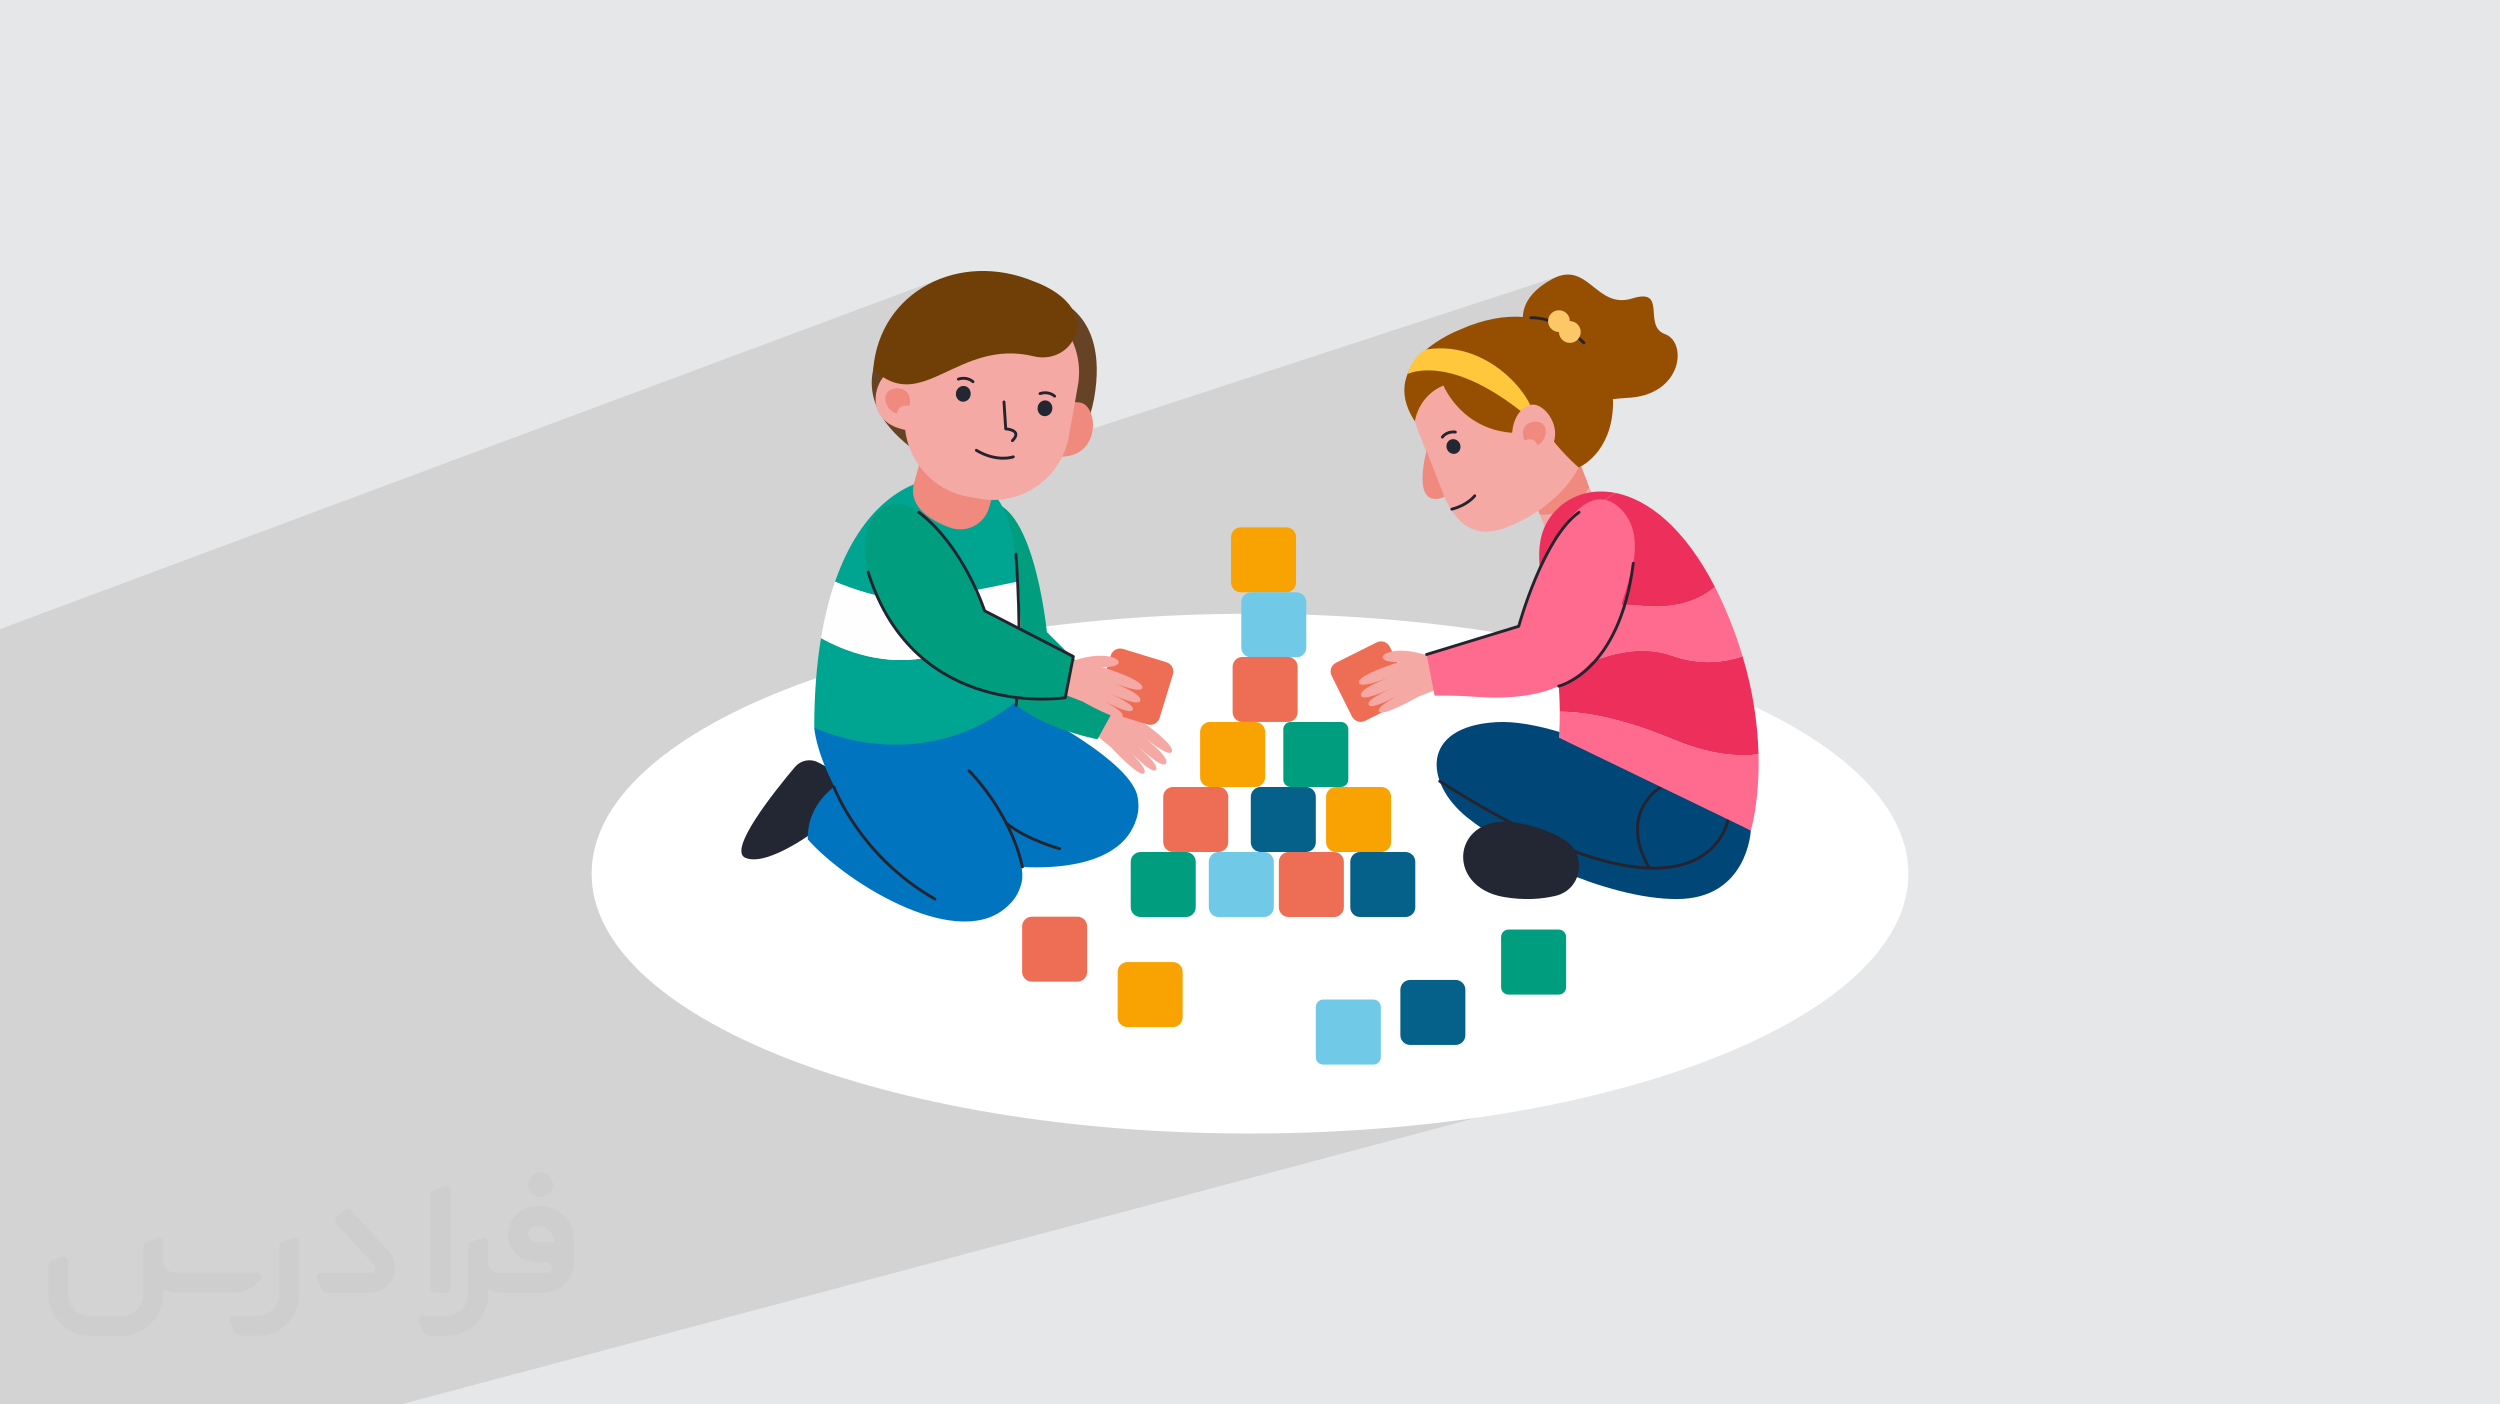 <?xml version="1.0" encoding="UTF-8"?>
<!DOCTYPE svg PUBLIC "-//W3C//DTD SVG 1.0//EN" "http://www.w3.org/TR/2001/REC-SVG-20010904/DTD/svg10.dtd">
<!-- Creator: CorelDRAW -->
<svg xmlns="http://www.w3.org/2000/svg" xml:space="preserve" width="94.192mm" height="52.917mm" version="1.0" style="shape-rendering:geometricPrecision; text-rendering:geometricPrecision; image-rendering:optimizeQuality; fill-rule:evenodd; clip-rule:evenodd"
viewBox="0 0 9404.92 5283.66"
 xmlns:xlink="http://www.w3.org/1999/xlink"
 xmlns:xodm="http://www.corel.com/coreldraw/odm/2003">
 <defs>
  <style type="text/css">
   <![CDATA[
    .str0 {stroke:#25232E;stroke-width:10.9;stroke-linecap:round;stroke-linejoin:round;stroke-miterlimit:22.926}
    .fil5 {fill:none;fill-rule:nonzero}
    .fil12 {fill:#ED6E54;fill-rule:nonzero}
    .fil20 {fill:#70C9E6;fill-rule:nonzero}
    .fil4 {fill:#004677;fill-rule:nonzero}
    .fil11 {fill:#0074BF;fill-rule:nonzero}
    .fil13 {fill:#009D7F;fill-rule:nonzero}
    .fil16 {fill:#00A591;fill-rule:nonzero}
    .fil22 {fill:#05608A;fill-rule:nonzero}
    .fil6 {fill:#232733;fill-rule:nonzero}
    .fil18 {fill:#664324;fill-rule:nonzero}
    .fil19 {fill:#703F07;fill-rule:nonzero}
    .fil9 {fill:#964F00;fill-rule:nonzero}
    .fil15 {fill:#EC305B;fill-rule:nonzero}
    .fil8 {fill:#F0897E;fill-rule:nonzero}
    .fil7 {fill:#F4A9A4;fill-rule:nonzero}
    .fil21 {fill:#F9A302;fill-rule:nonzero}
    .fil23 {fill:#FCC767;fill-rule:nonzero}
    .fil17 {fill:#FEFEFE;fill-rule:nonzero}
    .fil14 {fill:#FF6B8E;fill-rule:nonzero}
    .fil10 {fill:#FFC73B;fill-rule:nonzero}
    .fil3 {fill:white;fill-rule:nonzero}
    .fil2 {fill:#373435;fill-rule:nonzero;fill-opacity:0.031}
    .fil1 {fill:#2B2A29;fill-opacity:0.102}
    .fil0 {fill:#E6E7E8}
   ]]>
  </style>
 </defs>
 <g id="Layer_x0020_1">
  <polygon class="fil0" points="-0,0 9404.92,0 9404.92,5283.66 -0,5283.66 "/>
  <polygon class="fil1" points="6085.2,3874.44 5554.07,4204.97 1506.99,5283.66 -0,5283.66 -0,2366.55 3542.22,1046.89 4021.1,1641.9 5864.16,1038.83 5855.89,1453.07 6004.13,2350.15 "/>
  <g id="_2395853033872">
   <path class="fil2" d="M1125.4 4672.59l0 197.03c0,20.41 -3.74,40.82 -11.66,59.56 -7.92,18.74 -19.16,36.25 -33.74,50.4 -14.58,14.58 -31.65,25.82 -50.4,33.74 -18.74,7.92 -39.15,11.66 -59.56,11.66l-60.82 0c-7.08,0 -14.16,-2.08 -19.99,-6.25 -5.83,-4.16 -10.41,-9.58 -12.92,-16.25l-11.24 -29.16c-0.83,-2.5 -1.25,-5.41 -1.25,-8.33 0,-2.92 1.25,-5.42 2.92,-7.92 1.67,-2.5 3.74,-4.16 6.25,-5.41 2.5,-1.25 5.41,-2.09 7.91,-1.67l86.23 0c22.08,0 42.91,-8.75 58.73,-24.57 15.41,-15.42 24.15,-36.65 24.15,-58.73l0 -179.12c0,-3.33 1.26,-6.66 3.33,-9.58 2.09,-2.92 5,-5 7.92,-6.25l40.82 -15.83c2.5,-0.84 5.41,-1.25 8.33,-0.84 2.92,0.42 5.42,1.26 7.5,2.92 2.09,1.67 4.17,3.75 5.42,6.25 1.25,2.92 2.08,5.83 2.08,8.33z"/>
   <path class="fil2" d="M2033.88 4536.8l-15 0c-59.57,0 -109.13,48.73 -108.31,107.88 0.42,27.5 12.08,54.16 31.66,73.32 19.57,19.57 46.23,30.4 74.14,30.4l39.57 0c5.42,0 10.41,2.08 14.17,5.83 3.74,3.74 5.83,8.75 5.83,14.16 0,5.42 -2.09,10.41 -5.83,14.17 -3.75,3.74 -8.75,5.83 -14.17,5.83l-179.11 0c-10.83,0 -20.83,-4.58 -28.33,-12.08 -7.5,-7.5 -11.66,-17.91 -12.08,-28.33l0 -74.98c0,-2.92 -0.83,-5.41 -2.08,-7.92 -1.25,-2.5 -3.33,-4.57 -5.42,-6.24 -2.08,-1.67 -4.99,-2.51 -7.5,-2.92 -2.92,-0.42 -5.41,0 -8.33,0.83l-41.24 15.83c-2.92,1.25 -5.83,3.33 -7.92,6.25 -2.08,2.92 -2.92,6.25 -2.92,9.58l0 179.12c0,22.08 -8.75,43.32 -24.15,58.73 -15.42,15.42 -36.65,24.57 -58.73,24.57l-86.64 0.01c-2.92,0 -5.42,0.83 -7.92,2.08 -2.5,1.25 -4.58,3.33 -6.25,5.42 -1.66,2.5 -2.5,4.99 -2.92,7.5 -0.41,2.92 0,5.41 1.26,8.33l11.24 29.16c2.5,6.67 7.08,12.5 12.91,16.66 5.83,4.16 12.91,6.25 20,5.83l60.81 0c41.24,0 80.81,-16.25 109.97,-45.82 29.16,-29.16 45.81,-68.74 45.81,-109.97l0 -18.32c15.84,7.91 33.33,12.08 50.82,12.08l157.03 0c30.41,0 59.99,-12.08 81.65,-33.74 21.66,-21.67 33.74,-50.82 33.74,-81.65l0 -85.81c0,-33.32 -13.33,-65.39 -36.65,-89.14 -23.74,-23.74 -55.82,-36.65 -89.14,-36.65zm50.39 136.2l-66.64 0c-7.92,0 -15.42,-2.5 -21.25,-7.91 -5.83,-5.42 -9.59,-12.5 -10.41,-20.42 0,-4.16 0.42,-8.75 2.08,-12.91 1.67,-4.16 3.75,-7.91 6.67,-10.82 5.83,-5.42 13.75,-8.76 21.66,-8.76l7.09 0c16.25,0 31.65,6.25 42.9,17.91 11.66,11.25 17.91,26.66 17.91,42.91z"/>
   <path class="fil2" d="M1694.39 4478.9l0 367.39c0,2.08 -0.42,4.57 -1.25,6.66 -0.84,2.09 -2.09,4.16 -3.75,5.83 -1.67,1.67 -3.33,2.92 -5.41,3.74 -2.09,0.84 -4.16,1.26 -6.67,1.26l-40.82 0c-2.08,0 -4.58,-0.42 -6.66,-1.26 -2.09,-0.83 -4.16,-2.08 -5.42,-3.74 -1.66,-1.67 -2.92,-3.74 -3.74,-5.83 -0.83,-2.09 -1.25,-4.58 -1.25,-6.66l0 -351.57c0,-3.32 0.83,-6.66 2.92,-9.58 2.08,-2.92 4.58,-5 7.91,-6.25l40.83 -15.83c2.5,-0.84 5.41,-1.25 8.33,-1.25 2.92,0.41 5.41,1.25 7.5,2.92 2.5,1.66 4.16,3.74 5.41,6.24 1.25,2.09 2.09,5 2.09,7.92z"/>
   <path class="fil2" d="M1391.56 4863.79l-153.7 0c-7.08,0 -14.17,-2.09 -20,-6.25 -5.83,-4.16 -10.41,-9.99 -13.33,-16.66l-11.24 -28.74c-0.83,-2.51 -1.25,-5.42 -0.83,-8.34 0.41,-2.92 1.25,-5.41 2.92,-7.91 1.66,-2.51 3.74,-4.16 6.24,-5.42 2.51,-1.25 5.42,-2.08 7.92,-2.08l184.11 0c3.33,0 6.66,-1.25 9.58,-2.92 2.93,-2.09 5,-4.58 6.67,-7.92 1.25,-3.33 1.67,-6.66 1.25,-9.99 -0.42,-3.33 -2.08,-6.67 -4.16,-9.17l-141.63 -154.12c-2.92,-3.33 -4.58,-7.92 -4.58,-12.5 0,-4.58 2.09,-8.75 5.83,-12.08l29.58 -27.49c3.33,-2.92 7.92,-4.58 12.5,-4.58 4.58,0.42 8.75,2.09 12.08,5.83l140.37 152.87c55.41,59.57 12.5,157.46 -69.56,157.46z"/>
   <path class="fil2" d="M977.53 4817.97l-20 17.07c-20.83,17.91 -47.49,27.91 -74.98,27.91l-211.19 0c-19.57,0 -39.15,-4.16 -57.06,-12.49l0 16.25c0,20.82 -4.16,41.65 -12.08,60.81 -7.91,19.16 -19.57,36.65 -34.57,51.65 -14.58,14.58 -32.07,26.24 -51.65,34.58 -19.16,7.91 -39.99,12.07 -60.82,12.07l-114.55 0.01c-20.83,0 -41.66,-4.17 -60.82,-12.08 -19.16,-7.92 -36.65,-19.58 -51.65,-34.58 -14.58,-14.58 -26.24,-32.07 -34.57,-51.65 -7.92,-19.16 -12.08,-39.98 -12.08,-60.81l0 -107.89c0,-3.33 1.25,-6.66 2.92,-9.58 2.09,-2.92 4.58,-5 7.92,-6.25l40.82 -15.83c2.5,-0.84 5.41,-1.26 8.33,-0.84 2.92,0.42 5.42,1.25 7.5,2.92 2.09,1.67 4.16,3.75 5.42,6.25 1.25,2.5 2.08,5 2.08,7.92l0 128.71c0,20.83 8.34,40.82 22.92,55.41 14.58,14.58 34.57,22.91 55.4,22.91l125.79 0c20.83,0 40.41,-8.34 54.99,-22.92 14.58,-14.58 22.92,-34.57 22.92,-55.4l0 -184.11c0,-3.33 1.25,-6.67 2.92,-9.59 2.08,-2.92 4.57,-4.99 7.91,-6.24l40.82 -15.84c2.51,-0.83 5.42,-1.25 8.34,-0.83 2.92,0.42 5.41,1.25 7.91,2.92 2.51,1.67 4.17,3.74 5.42,6.25 1.25,2.5 2.08,5.41 2.08,7.91l0 70.4c0,11.66 4.58,23.32 12.92,31.65 8.33,8.34 19.57,13.33 31.65,13.33l307.4 0c3.33,0 7.09,0.84 9.59,2.92 2.92,2.09 5,5 6.25,7.92 1.25,3.33 1.25,6.66 0.41,10.41 0,3.74 -2.08,6.66 -4.57,8.75z"/>
   <path class="fil2" d="M2033.88 4503.89c25.82,0 47.07,-21.25 47.07,-47.07 0,-25.83 -21.25,-47.07 -47.07,-47.07 -25.83,0 -47.08,21.24 -47.08,47.07 0,25.82 21.25,47.07 47.08,47.07z"/>
  </g>
  <g id="_2395853039536">
   <path class="fil3" d="M2225.62 3286.65c0,539.93 1108.92,977.64 2476.84,977.64 1367.93,0 2476.85,-437.71 2476.85,-977.64 0,-539.94 -1108.92,-977.65 -2476.85,-977.65 -1367.92,0 -2476.84,437.71 -2476.84,977.65z"/>
   <g>
    <path class="fil4" d="M6435.22 3016.94c0,0 -520.48,-317.81 -807.42,-300.22 -286.92,17.6 -266.69,229.46 -110.91,356.37 155.78,126.91 524.18,309.09 791.1,309.09 266.93,0 278.57,-257.86 278.57,-257.86l-151.34 -107.39z"/>
    <path class="fil5 str0" d="M6500.94 3082.91c0,0 -81.66,495.76 -1084.65,-143.81"/>
    <path class="fil5 str0" d="M6248.2 2960.62c0,0 -163.34,93.87 -45.08,302.29"/>
    <path class="fil6" d="M5852.57 3369.93c100.79,-24.2 119.62,-158.63 30.8,-212.04 -44.25,-26.6 -102.29,-50.25 -177.49,-62.8 -241.32,-40.27 -277.01,241.26 -46.68,279.7 76.61,12.78 141.23,7.67 193.37,-4.85z"/>
    <path class="fil7" d="M5868.09 1925.33c-26.55,10.31 -52.22,12.67 -75.3,10.86l86.73 215.73 196.62 -76.36 -97.65 -243.89c0,0 -19.58,58.38 -110.4,93.66z"/>
    <path class="fil8" d="M5745.01 1813.18l47.78 123c23.08,1.81 48.75,-0.55 75.3,-10.86 90.82,-35.28 110.4,-93.66 110.4,-93.66l-36.85 -94.87 -196.62 76.38z"/>
    <path class="fil7" d="M5510.86 1264.08l0 0c-150.23,58.34 -231.91,212.27 -181.5,342.05l80.17 206.42c50.41,129.77 111.05,228.41 261.29,170.07 194.56,-75.58 335.41,-252.48 285,-382.27l-80.17 -206.41c-50.4,-129.77 -214.57,-188.23 -364.8,-129.86z"/>
    <path class="fil6" d="M5443.51 1689.3c5.61,14.43 21.09,21.88 34.57,16.64 13.5,-5.24 19.89,-21.2 14.3,-35.62 -5.61,-14.44 -21.1,-21.9 -34.59,-16.65 -13.49,5.24 -19.87,21.19 -14.28,35.63z"/>
    <path class="fil5 str0" d="M5426.08 1644.39c0,0 15.42,-23.01 48.84,-18.99"/>
    <path class="fil8" d="M5434.06 1869.64l-67.41 -173.54c0,0 -62.96,224.18 67.41,173.54z"/>
    <path class="fil9" d="M5493.35 1239.6c0,0 -319.38,118.59 -171.04,344.98 21.34,-105.83 108.01,-134.17 108.01,-134.17 0,0 93.77,233.27 384.15,166.65 44.76,73.15 124.47,141.68 124.47,141.68 0,0 124.07,-50.89 129.28,-236.18 5.2,-185.28 -230.25,-438.11 -574.87,-282.95z"/>
    <path class="fil9" d="M5731 1210.97c0,0 -25.27,-89.88 109.14,-161.61 134.43,-71.73 164.02,115.53 299.7,73.47 135.68,-42.04 38.07,103.28 124.02,134.2 85.97,30.92 65.25,232.74 -145.58,239.96 -103.65,3.55 -288.75,82.43 -387.28,-286.02z"/>
    <path class="fil10" d="M5295 1407.38c0,0 165.14,-88.84 474.39,179.2 20.9,-64.54 -152.27,-309.61 -402.57,-272.33 -52.72,23.14 -71.82,93.13 -71.82,93.13z"/>
    <path class="fil7" d="M5752.97 1524.5c-65.09,25.28 -64.59,109.61 -64.59,109.61l73.14 105.22c169.19,-65.72 56.53,-240.1 -8.55,-214.83z"/>
    <path class="fil8" d="M5729.22 1624.73c-0.56,9.38 1.06,20.09 5.79,32.27 16.64,-6.48 38.24,-9.5 48.68,17.33 20.48,-7.96 32.92,-32.5 30.77,-57.27 -3.95,-45.76 -82.5,-38.74 -85.24,7.67z"/>
    <path class="fil6" d="M3503.4 3120.12c0,0 -93.09,176.97 -168.87,178.59 -75.8,1.64 36.44,-359.61 36.44,-359.61l128.75 9.66 3.68 171.36z"/>
    <path class="fil11" d="M3328.25 2788.95c0,0 103.77,195.8 462.99,339.63 359.21,143.83 517.54,21.34 488.22,-131.56 -29.32,-152.89 -490.14,-372.29 -490.14,-372.29l-461.07 164.22z"/>
    <path class="fil11" d="M3501.09 2940.14c0,0 -83.76,111.32 -21.44,241.58 212.19,94.23 704.93,151.1 790.85,-88.87 -438.77,-142.48 -769.42,-152.72 -769.42,-152.72z"/>
    <path class="fil12" d="M5178.83 2416.68l-152.73 76.39c-18.24,9.12 -25.62,31.3 -16.51,49.53l76.38 152.72c9.12,18.24 31.28,25.64 49.53,16.51l152.72 -76.38c18.23,-9.11 25.62,-31.29 16.51,-49.53l-76.37 -152.74c-9.14,-18.22 -31.3,-25.61 -49.54,-16.51z"/>
    <path class="fil7" d="M4171.07 2654.61c0,0 76.45,-9.08 139.37,17.03 62.91,26.1 56.32,65.92 -24.17,36.06 10.2,6.63 19.04,13.02 26.73,19.11 38.64,28.5 104.65,80.98 95.4,101.08 -9.3,20.18 -74.99,-31.64 -96.8,-47.86 22.07,17.97 88.34,71.86 74.65,92.27 -13.39,19.97 -83.69,-45.7 -107.4,-65.33 20.24,18.31 87.8,76.27 68.15,90.49 -15,10.85 -69.55,-43.19 -88.74,-63.72 13.17,16.92 62.31,64.35 44.5,75.93 -20.33,13.24 -124.23,-99.57 -124.23,-99.57 -36.01,-28.9 -72.54,-58.4 -72.54,-58.4l65.09 -97.08z"/>
    <path class="fil6" d="M3085.34 3112.34c0,0 -195.14,151.65 -281.28,114.79 -66.97,-28.69 106.1,-246.28 186.37,-341.62 21.98,-26.09 59.26,-33.03 89.19,-16.65l89.1 48.77 -83.37 194.73z"/>
    <path class="fil13" d="M3984.23 2739.65c-253.79,-92.52 -425.92,-334.89 -420.79,-604.96 1.95,-102.23 28.47,-198.45 111.44,-235.21 207.43,-91.9 263.51,478.47 263.51,478.47l266.13 264.63 -75.76 138.64c0,0 -61.94,-11.46 -144.53,-41.56z"/>
    <path class="fil14" d="M6170.33 2278.55c-183.95,-19.12 -285.99,42.83 -336.31,91.22 10.78,56.09 21,116.72 27.37,182.41 83.93,-51.4 266.85,-143.13 429.04,-85.39 105.59,37.61 197.88,25.13 265.21,2.19 -18.77,-62.96 -42.89,-128.93 -73.6,-197.2 -10.02,-22.33 -20.29,-43.6 -30.71,-63.94 -52.33,45.25 -139.49,85.43 -280.99,70.71z"/>
    <path class="fil15" d="M5958.61 1963.1c39.37,-53.08 80.18,-87.34 120.05,-108.48 -105.15,-21.36 -196.97,18.72 -248.82,93.88 -36.77,53.32 -43.89,114.82 -37.38,186.78 44.47,-35.41 100.9,-84.16 166.16,-172.18z"/>
    <path class="fil14" d="M6295 2781.93c-216.08,-90.31 -357.79,-104.78 -427.14,-104.68 0.17,31.59 -0.69,64.12 -3.1,97.84l721.8 349.24c0,0 33.55,-109.2 28.98,-286.82 -75.99,9.9 -182.14,2.24 -320.53,-55.59z"/>
    <path class="fil15" d="M6170.33 2278.55c141.52,14.72 228.66,-25.46 280.99,-70.71 -115.12,-224.25 -252.59,-328.83 -372.67,-353.22 -39.87,21.14 -80.68,55.4 -120.05,108.48 -65.26,88.02 -121.69,136.77 -166.16,172.18 6.15,68.06 24.48,145.59 41.57,234.49 50.32,-48.4 152.36,-110.34 336.31,-91.22z"/>
    <path class="fil15" d="M6615.53 2837.51c-2.63,-102.62 -17.98,-228.07 -59.9,-368.53 -67.33,22.95 -159.62,35.43 -265.21,-2.19 -162.19,-57.74 -345.11,33.99 -429.04,85.39 3.85,39.79 6.23,81.45 6.47,125.06 69.36,-0.1 211.06,14.37 427.14,104.68 138.39,57.82 244.54,65.48 320.53,55.59z"/>
    <path class="fil11" d="M3063.12 2737.42c0,0 13.58,221.22 281.25,500.61 267.68,279.4 462.47,233.29 498.96,81.94 36.48,-151.34 -292.5,-541.55 -292.5,-541.55l-487.72 -41z"/>
    <path class="fil16" d="M3517.19 2466.8c-185.13,48.22 -349.43,-22.05 -428.56,-66.4 -16.4,98.57 -25.5,210.56 -25.5,337.02 0,0 411.94,203.74 780.22,-116.4 -0.65,-90.16 -1.6,-171.93 -3.59,-245.91 -65.75,20.68 -174.18,53.05 -322.56,91.69z"/>
    <path class="fil16" d="M3417.1 2254.81c101.74,-2.43 305.23,-43.99 413.61,-67.63 -21.6,-276.8 -81.45,-392.75 -256.2,-392.75 -164.76,0 -336.6,115.98 -433.19,394.08 68.69,28.36 183.03,68.51 275.78,66.29z"/>
    <path class="fil17" d="M3517.19 2466.8c148.39,-38.64 256.81,-71.01 322.56,-91.69 -1.87,-69.45 -4.67,-131.99 -9.04,-187.93 -108.39,23.63 -311.88,65.2 -413.61,67.63 -92.75,2.22 -207.1,-37.93 -275.78,-66.29 -21.65,62.33 -39.53,132.76 -52.69,211.88 79.13,44.35 243.43,114.62 428.56,66.4z"/>
    <path class="fil7" d="M5390.85 2474.41c0,0 -70.11,-31.74 -137.98,-25.88 -67.88,5.86 -73.62,45.81 12.14,41.68 -11.74,3.25 -22.1,6.64 -31.27,10.13 -45.44,15.47 -124.23,45.54 -121.49,67.5 2.76,22.05 81.04,-7.47 106.73,-16.35 -26.45,10.46 -105.92,41.8 -99.04,65.38 6.74,23.09 93.61,-18.25 122.13,-29.8 -24.81,11.34 -106.74,46.16 -92.32,65.65 11.01,14.89 79.37,-20.15 103.86,-33.92 -17.67,12.16 -78.85,42.52 -65.39,58.93 15.39,18.77 148.53,-57.33 148.53,-57.33 43.06,-16.67 86.81,-33.75 86.81,-33.75l-32.7 -112.24z"/>
    <path class="fil11" d="M3158.02 2946.56c0,0 -122.27,66.75 -119.34,211.12 154.28,173.48 579.49,428.9 756.88,245.9 -340.66,-311.08 -637.54,-457.02 -637.54,-457.02z"/>
    <path class="fil14" d="M5547.45 2621.21c433.72,31.63 507.22,-190.44 583.99,-449.42 29.07,-98.05 29.81,-194.48 -35.1,-257.91 -194.53,-190.1 -382.93,442.09 -382.93,442.09l-346.59 106.1 30.29 155.05c0,0 62.65,-2.31 150.33,4.09z"/>
    <path class="fil8" d="M3499.2 1595.4l-25.87 98.42 -34.36 121.74c-23.51,84.38 50.86,139.05 134.82,169.25 61.84,22.26 129.6,-12.48 147.37,-75.77l31.07 -110.67 33.54 -127.63 -286.57 -75.35z"/>
    <path class="fil18" d="M3942.13 1115.19c0,0 234.77,40.02 173.82,384.16 -60.96,344.13 -441.8,315.66 -441.8,315.66 0,0 -450.14,-150.96 -389.02,-425.94 61.12,-274.98 325.24,-476.41 657.01,-273.89z"/>
    <path class="fil8" d="M4064.35 1514.75c-73.06,-12.95 -83.23,44.51 -83.23,44.51l-27.52 155.34c189.97,33.65 183.83,-186.92 110.75,-199.86z"/>
    <path class="fil7" d="M3685.58 1876.45l-43.27 -7.66c-156.76,-27.76 -262.3,-178.74 -234.53,-335.52l33.92 -191.52c27.78,-156.75 178.74,-262.31 335.52,-234.53l43.26 7.67c156.77,27.76 262.31,178.73 234.54,335.5l-33.92 191.52c-27.76,156.76 -178.75,262.31 -335.52,234.53l0 0.01z"/>
    <path class="fil7" d="M3375.6 1392.75c73.06,12.93 62.89,70.38 62.89,70.38l-27.53 155.34c-189.95,-33.65 -108.44,-238.68 -35.37,-225.73z"/>
    <path class="fil6" d="M3958.53 1540.86c-2.87,16.21 -17.48,27.17 -32.62,24.47 -15.15,-2.68 -25.09,-17.98 -22.23,-34.19 2.87,-16.22 17.47,-27.17 32.61,-24.47 15.15,2.68 25.1,17.98 22.24,34.19z"/>
    <path class="fil6" d="M3651.35 1486.45c-2.88,16.21 -17.47,27.16 -32.62,24.48 -15.15,-2.68 -25.1,-17.99 -22.23,-34.2 2.88,-16.21 17.47,-27.16 32.62,-24.48 15.15,2.68 25.1,18 22.23,34.2z"/>
    <path class="fil5 str0" d="M3776.93 1512.07l6.57 101.34c0,0 65.39,3.45 25.14,44.37"/>
    <path class="fil5 str0" d="M3967.45 1490.42c0,0 -20.82,-20.79 -54.85,-9.71"/>
    <path class="fil5 str0" d="M3660.29 1436.03c0,0 -20.83,-20.81 -54.86,-9.73"/>
    <path class="fil8" d="M3421.02 1492.34c2.51,9.66 3.04,21.16 0.62,34.83 -18.71,-3.31 -41.86,-2.02 -47.19,28.12 -23,-4.07 -41.03,-27.11 -43.89,-53.38 -5.3,-48.53 78.04,-57.4 90.46,-9.57z"/>
    <path class="fil19" d="M3890.52 1059.23c0,0 177.68,58.14 158.92,181.79 -11.18,73.68 -86.96,117.39 -159.31,99.64 -286.48,-70.34 -421.43,224.33 -605,48.41 23.57,-292.75 323.56,-448.12 605.39,-329.84z"/>
    <path class="fil13" d="M4461.39 3205.2l-170.75 0c-20.39,0 -36.91,16.53 -36.91,36.92l0 170.75c0,20.4 16.52,36.91 36.91,36.91l170.75 0c20.39,0 36.92,-16.51 36.92,-36.91l0 -170.75c0,-20.39 -16.53,-36.92 -36.92,-36.92z"/>
    <path class="fil12" d="M4052.83 3448.46l-170.75 0c-20.39,0 -36.91,16.51 -36.91,36.9l0 170.76c0,20.39 16.52,36.91 36.91,36.91l170.75 0c20.39,0 36.92,-16.52 36.92,-36.91l0 -170.76c0,-20.39 -16.53,-36.9 -36.92,-36.9z"/>
    <path class="fil20" d="M4755.05 3205.2l-170.77 0c-20.38,0 -36.9,16.53 -36.9,36.92l0 170.75c0,20.4 16.52,36.91 36.9,36.91l170.77 0c20.39,0 36.9,-16.51 36.9,-36.91l0 -170.75c0,-20.39 -16.51,-36.92 -36.9,-36.92z"/>
    <path class="fil21" d="M4838.82 1983.79l-170.75 0c-20.4,0 -36.92,16.52 -36.92,36.92l0 170.76c0,20.38 16.52,36.9 36.92,36.9l170.75 0c20.39,0 36.91,-16.52 36.91,-36.9l0 -170.76c0,-20.4 -16.52,-36.92 -36.91,-36.92z"/>
    <path class="fil12" d="M4583.68 2960.62l-170.76 0c-20.39,0 -36.91,16.52 -36.91,36.9l0 170.76c0,20.39 16.52,36.91 36.91,36.91l170.76 0c20.39,0 36.91,-16.52 36.91,-36.91l0 -170.76c0,-20.38 -16.52,-36.9 -36.91,-36.9z"/>
    <path class="fil12" d="M5018.62 3205.2l-170.75 0c-20.39,0 -36.91,16.53 -36.91,36.92l0 170.75c0,20.4 16.52,36.91 36.91,36.91l170.75 0c20.4,0 36.92,-16.51 36.92,-36.91l0 -170.75c0,-20.39 -16.52,-36.92 -36.92,-36.92z"/>
    <path class="fil21" d="M5196.26 2960.62l-170.76 0c-20.38,0 -36.92,16.52 -36.92,36.9l0 170.76c0,20.39 16.54,36.91 36.92,36.91l170.76 0c20.39,0 36.91,-16.52 36.91,-36.91l0 -170.76c0,-20.38 -16.52,-36.9 -36.91,-36.9z"/>
    <path class="fil22" d="M4913.15 2960.62l-170.77 0c-20.39,0 -36.91,16.52 -36.91,36.9l0 170.76c0,20.39 16.52,36.91 36.91,36.91l170.77 0c20.38,0 36.9,-16.52 36.9,-36.91l0 -170.76c0,-20.38 -16.52,-36.9 -36.9,-36.9z"/>
    <path class="fil22" d="M5475.79 3686.52l-170.76 0c-20.39,0 -36.91,16.51 -36.91,36.9l0 170.76c0,20.4 16.52,36.92 36.91,36.92l170.76 0c20.38,0 36.9,-16.52 36.9,-36.92l0 -170.76c0,-20.39 -16.52,-36.9 -36.9,-36.9z"/>
    <path class="fil12" d="M4388.01 2491.38l-163.24 -50.09c-19.5,-5.98 -40.14,4.98 -46.13,24.46l-50.09 163.24c-5.98,19.5 4.97,40.14 24.46,46.12l163.24 50.09c19.5,5.99 40.14,-4.96 46.13,-24.44l50.09 -163.25c5.98,-19.49 -4.97,-40.15 -24.46,-46.13z"/>
    <path class="fil22" d="M5287.4 3205.2l-170.77 0c-20.38,0 -36.9,16.53 -36.9,36.92l0 170.75c0,20.4 16.52,36.91 36.9,36.91l170.77 0c20.38,0 36.9,-16.51 36.9,-36.91l0 -170.75c0,-20.39 -16.52,-36.92 -36.9,-36.92z"/>
    <path class="fil21" d="M4722.44 2716.02l-170.77 0c-20.39,0 -36.9,16.54 -36.9,36.93l0 170.75c0,20.38 16.51,36.91 36.9,36.91l170.77 0c20.39,0 36.91,-16.53 36.91,-36.91l0 -170.75c0,-20.39 -16.52,-36.93 -36.91,-36.93z"/>
    <path class="fil21" d="M4412.18 3619.26l-170.75 0c-20.39,0 -36.91,16.52 -36.91,36.9l0 170.76c0,20.39 16.52,36.91 36.91,36.91l170.75 0c20.39,0 36.92,-16.52 36.92,-36.91l0 -170.76c0,-20.38 -16.53,-36.9 -36.92,-36.9z"/>
    <path class="fil13" d="M5044.55 2716.02l-189.01 0c-15.35,0 -27.8,12.44 -27.8,27.79l0 189.01c0,15.36 12.45,27.8 27.8,27.8l189.01 0c15.35,0 27.79,-12.44 27.79,-27.8l0 -189.01c0,-15.35 -12.44,-27.79 -27.79,-27.79z"/>
    <path class="fil13" d="M5863.9 3496.97l-189.02 0c-15.36,0 -27.79,12.44 -27.79,27.78l0 189.01c0,15.36 12.43,27.8 27.79,27.8l189.02 0c15.35,0 27.78,-12.44 27.78,-27.8l0 -189.01c0,-15.34 -12.43,-27.78 -27.78,-27.78z"/>
    <path class="fil20" d="M5166.86 3760.3l-189.02 0c-15.35,0 -27.79,12.43 -27.79,27.78l0 189.03c0,15.33 12.44,27.78 27.79,27.78l189.02 0c15.34,0 27.78,-12.45 27.78,-27.78l0 -189.03c0,-15.35 -12.44,-27.78 -27.78,-27.78z"/>
    <path class="fil20" d="M4877.35 2228.38l-170.76 0c-20.39,0 -36.92,16.54 -36.92,36.92l0 170.75c0,20.39 16.53,36.9 36.92,36.9l170.76 0c20.38,0 36.9,-16.51 36.9,-36.9l0 -170.75c0,-20.38 -16.52,-36.92 -36.9,-36.92z"/>
    <path class="fil12" d="M4844.73 2471.43l-170.75 0c-20.39,0 -36.92,16.54 -36.92,36.92l0 170.75c0,20.39 16.53,36.91 36.92,36.91l170.75 0c20.39,0 36.93,-16.52 36.93,-36.91l0 -170.75c0,-20.38 -16.54,-36.92 -36.93,-36.92z"/>
    <path class="fil7" d="M4019 2493.41c0,0 70.12,-31.74 138,-25.88 67.86,5.85 73.62,45.79 -12.15,41.68 11.73,3.23 22.1,6.64 31.26,10.13 45.45,15.48 124.22,45.55 121.49,67.5 -2.76,22.05 -81.04,-7.48 -106.73,-16.35 26.47,10.45 105.92,41.8 99.04,65.38 -6.73,23.09 -93.59,-18.26 -122.12,-29.8 24.82,11.34 106.74,46.15 92.31,65.66 -11.01,14.87 -79.37,-20.16 -103.85,-33.92 17.67,12.15 78.84,42.51 65.39,58.93 -15.4,18.77 -148.54,-57.33 -148.54,-57.33 -43.06,-16.67 -86.81,-33.76 -86.81,-33.76l32.7 -112.23 0 -0.01z"/>
    <path class="fil5 str0" d="M5863.92 2581.15c0,0 229.42,-52.19 280.42,-462"/>
    <path class="fil5 str0" d="M5366.82 2462.07l346.59 -106.1c0,0 90.25,-331.59 226.87,-428.88"/>
    <path class="fil5 str0" d="M3645.54 2899.71c0,0 154.94,151.93 200.62,361.77"/>
    <path class="fil5 str0" d="M3137.16 2960.62c0,0 97.03,260.83 380.02,421.57"/>
    <path class="fil5 str0" d="M3986.3 3192.58c0,0 -120.38,-31.57 -200.53,-95.59"/>
    <path class="fil5 str0" d="M3821.73 2084.66c0,0 26.6,323.18 1.09,568.42"/>
    <path class="fil13" d="M3857.13 2628.8c-269.88,-11.46 -507.23,-190.43 -583.99,-449.42 -29.07,-98.03 -32.88,-197.78 35.1,-257.9 169.93,-150.32 395.85,376.39 395.85,376.39l333.67 171.79 -30.29 155.05c0,0 -62.5,7.83 -150.33,4.09l-0.01 0z"/>
    <path class="fil5 str0" d="M3265.75 2151.92c176.1,562.93 741.72,472.78 741.72,472.78l30.29 -155.05 -333.67 -171.79c0,0 -78.22,-241.84 -247.49,-370.78"/>
    <path class="fil5 str0" d="M5759.04 1195.5c0,0 96.73,-9.02 199.57,94.47"/>
    <path class="fil23" d="M5823.84 1208.11c0,22.59 18.31,40.92 40.92,40.92 22.6,0 40.93,-18.33 40.93,-40.92 0,-22.61 -18.33,-40.94 -40.93,-40.94 -22.61,0 -40.92,18.33 -40.92,40.94z"/>
    <path class="fil23" d="M5864.76 1249.03c0,22.6 18.32,40.92 40.93,40.92 22.59,0 40.92,-18.32 40.92,-40.92 0,-22.61 -18.33,-40.92 -40.92,-40.92 -22.61,0 -40.93,18.31 -40.93,40.92z"/>
    <path class="fil5 str0" d="M3812.04 1718.66c0,0 -60.75,21.82 -139.02,-24.62"/>
    <path class="fil5 str0" d="M5547.8 1865.23c0,0 -26.1,35.16 -86.08,50.19"/>
   </g>
  </g>
 </g>
</svg>

